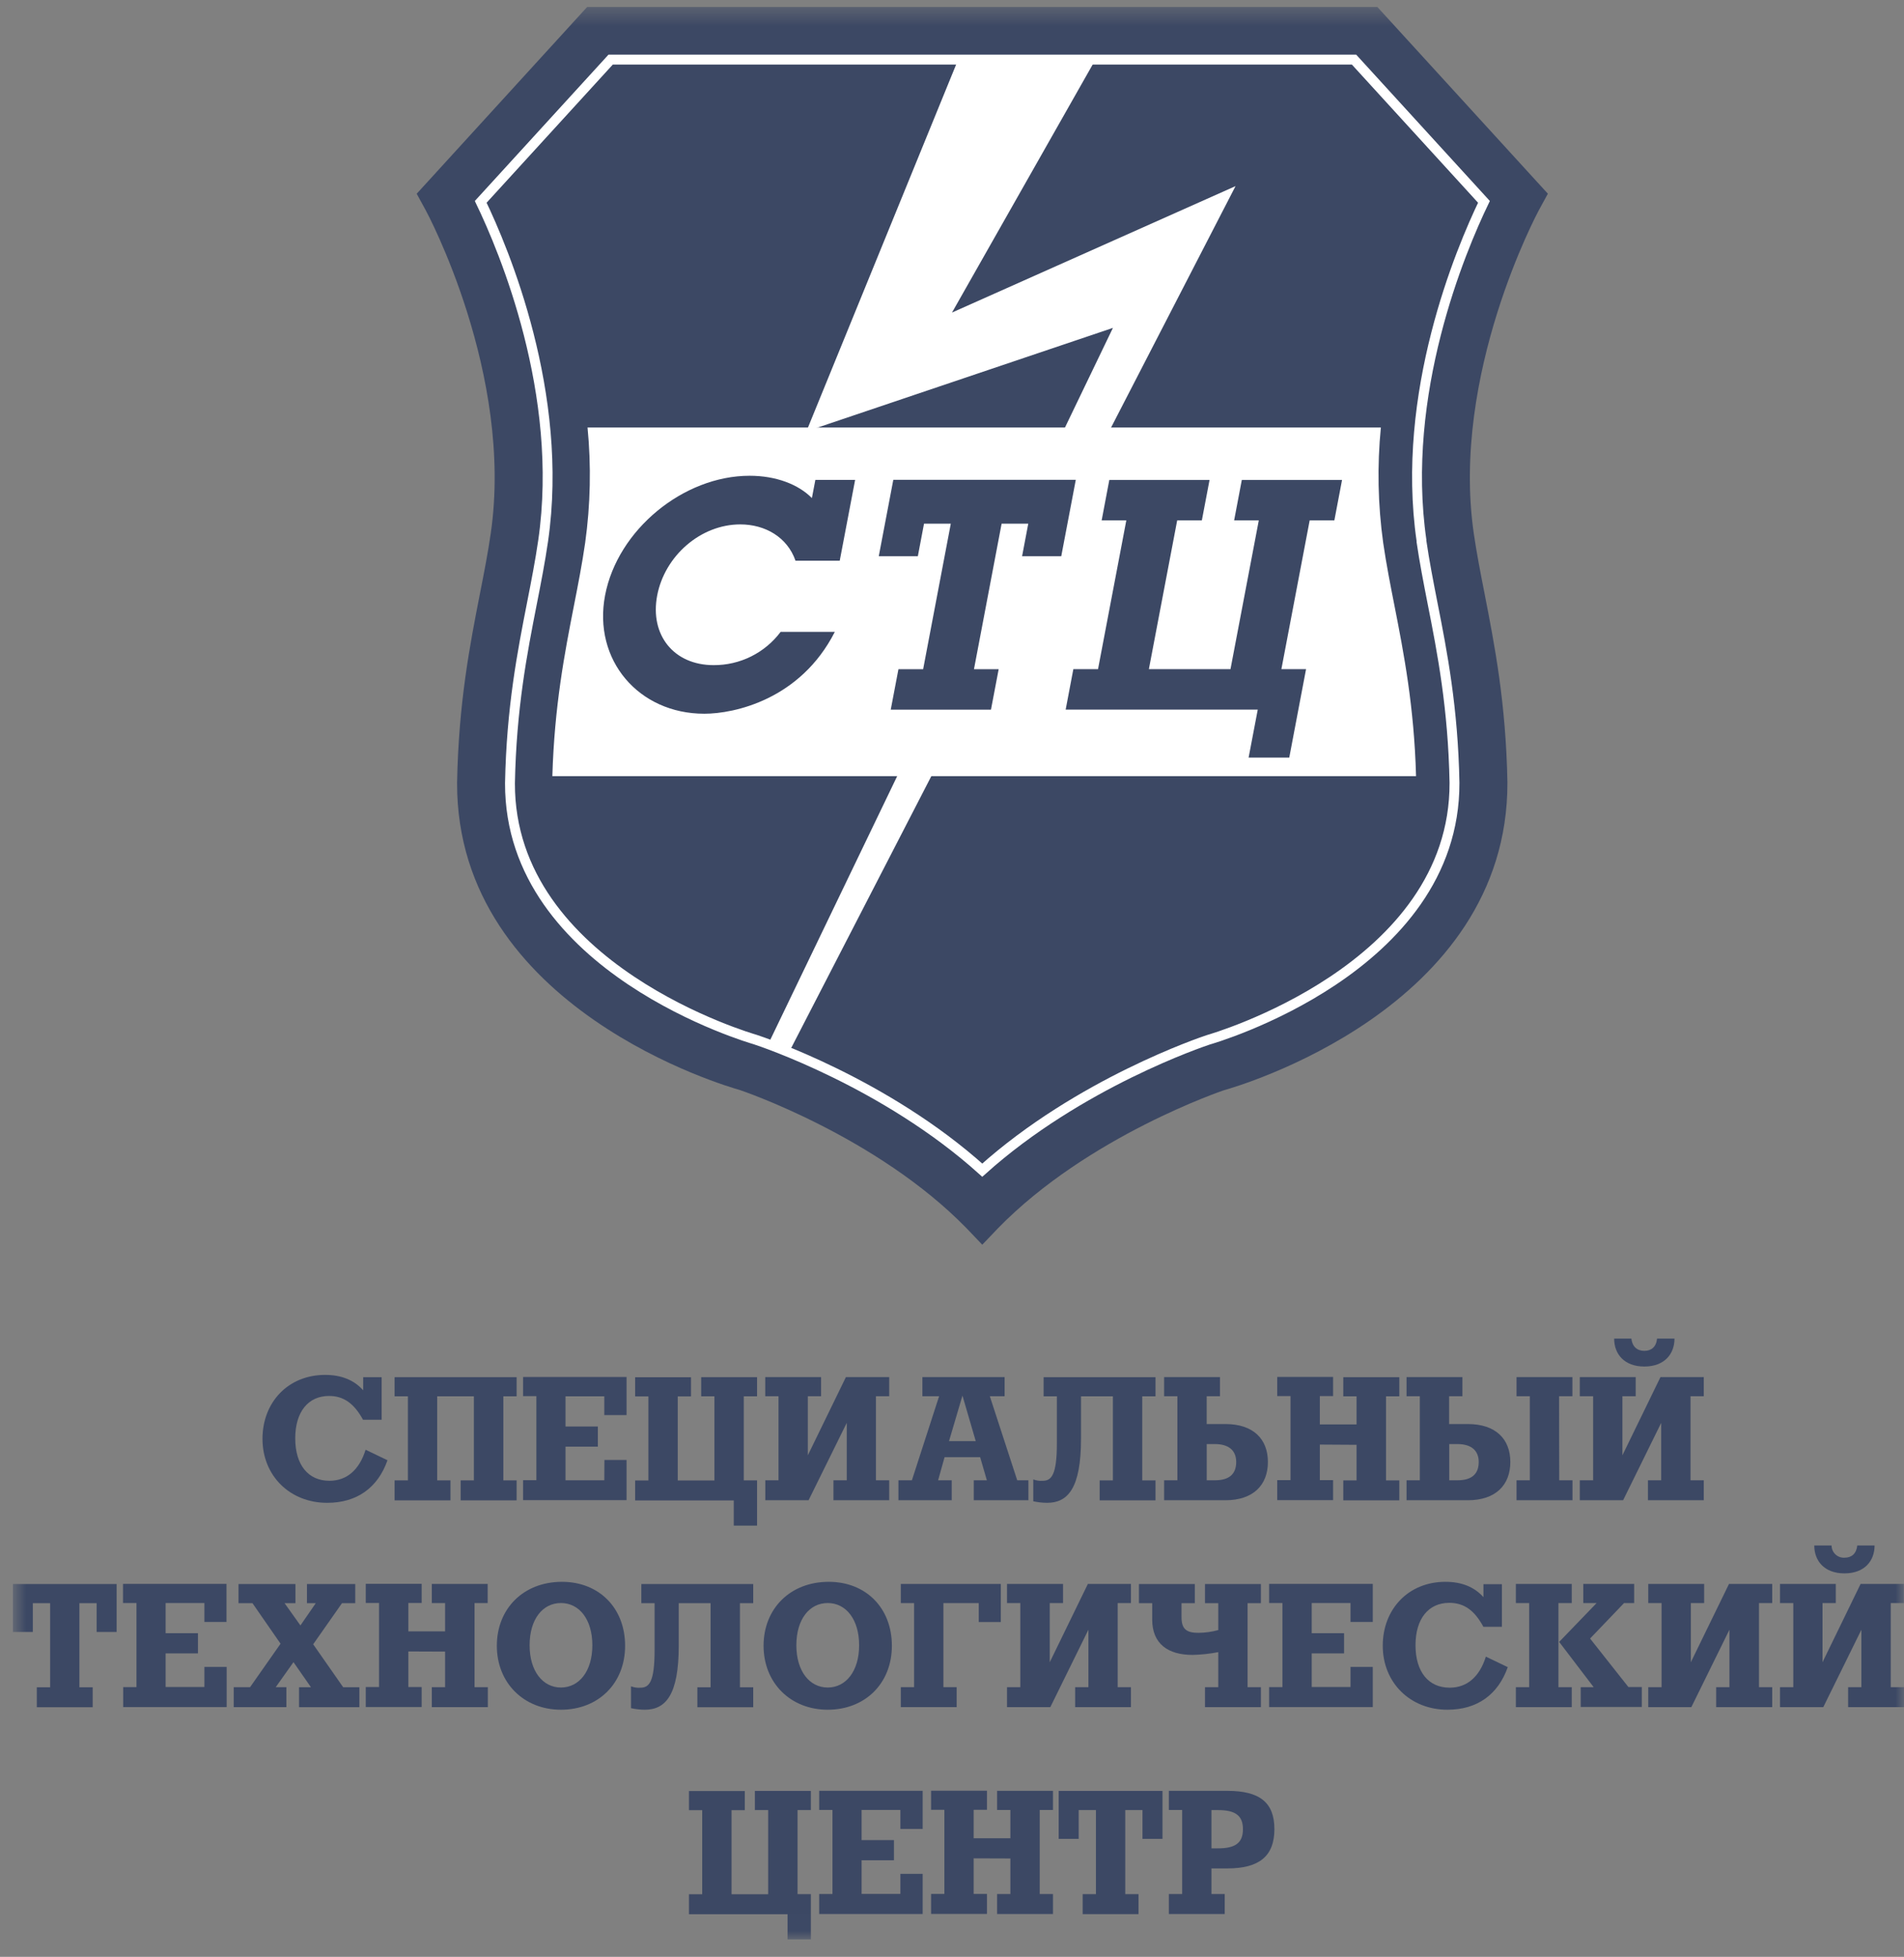 <?xml version="1.0" encoding="UTF-8"?> <svg xmlns="http://www.w3.org/2000/svg" width="109" height="112" viewBox="0 0 109 112" fill="none"><rect x="0" y="0" width="109" height="112" fill="#808080" stroke="none"/><g clip-path="url(#clip0_364_2)"><mask id="mask0_364_2" style="mask-type:luminance" maskUnits="userSpaceOnUse" x="0" y="0" width="109" height="111"><path d="M109 0.397H0.736V110.992H109V0.397Z" fill="white"></path></mask><g mask="url(#mask0_364_2)"><path d="M88.612 11.087L78.849 0.397H33.616L23.855 11.089L24.368 12.027C24.42 12.12 29.422 21.394 28.094 30.531C27.935 31.642 27.713 32.77 27.478 33.966C26.906 36.891 26.254 40.207 26.167 44.802C26.128 57.755 41.744 62.218 42.336 62.381C42.414 62.407 50.181 65.016 55.336 70.301L56.233 71.241L57.131 70.301C62.284 65.016 70.051 62.407 70.057 62.403C70.721 62.218 86.336 57.764 86.297 44.78C86.211 40.209 85.557 36.893 84.987 33.968C84.752 32.772 84.532 31.643 84.371 30.533C83.044 21.405 88.047 12.131 88.097 12.029L88.612 11.087Z" fill="#3C4864"></path><path d="M81.371 30.951C81.543 32.136 81.771 33.3 82.012 34.532C82.567 37.337 83.185 40.516 83.267 44.802C83.298 55.458 69.384 59.453 69.173 59.514C68.853 59.62 61.789 61.987 56.233 66.974C50.679 61.977 43.607 59.618 43.22 59.494C43.081 59.453 29.165 55.458 29.195 44.826C29.278 40.516 29.902 37.337 30.452 34.532C30.694 33.3 30.922 32.136 31.094 30.951C32.317 22.521 28.852 14.316 27.52 11.553L34.959 3.411H77.515L84.953 11.553C83.62 14.316 80.155 22.521 81.38 30.951" stroke="white" stroke-width="0.565" stroke-miterlimit="10"></path><path d="M33.635 24.467C33.85 26.668 33.804 28.887 33.498 31.077C33.322 32.293 33.093 33.462 32.85 34.7C32.325 37.378 31.74 40.403 31.621 44.422H81.066C80.956 40.424 80.364 37.391 79.838 34.706C79.603 33.518 79.364 32.3 79.186 31.077C78.881 28.887 78.835 26.668 79.052 24.467H33.635Z" fill="white"></path><path d="M54.939 3.197L46.165 24.688L63.713 18.766L43.972 59.772L45.288 59.992L70.732 10.652L54.5 17.889L62.835 3.197H54.939Z" fill="white"></path><path d="M40.321 40.85C36.551 40.85 33.937 37.767 34.639 34.077C35.351 30.328 39.122 27.23 42.913 27.23C44.425 27.23 45.706 27.723 46.479 28.507L46.678 27.467H48.954L48.073 32.093H45.541C45.071 30.739 43.795 30.014 42.381 30.014C40.105 30.014 38.052 31.82 37.622 34.084C37.193 36.349 38.574 38.069 40.852 38.069C41.596 38.073 42.331 37.904 42.998 37.573C43.664 37.242 44.244 36.76 44.69 36.164H47.792C45.817 40.045 42.03 40.85 40.321 40.85Z" fill="#3C4864"></path><path d="M58.512 31.838L58.866 29.974H57.34L55.758 38.301H57.172L56.731 40.618H50.993L51.434 38.301H52.848L54.431 29.974H52.898L52.544 31.838H50.307L51.14 27.462H61.587L60.754 31.838H58.512Z" fill="#3C4864"></path><path d="M71.48 43.362L72.004 40.614H61.007L61.447 38.298H62.86L64.479 29.786H63.067L63.506 27.471H69.244L68.803 29.786H67.391L65.771 38.298H70.443L72.063 29.786H70.651L71.091 27.471H76.829L76.389 29.786H74.976L73.357 38.298H74.769L73.807 43.362H71.48Z" fill="#3C4864"></path><path d="M18.839 79.897C17.643 79.897 16.902 80.805 16.902 82.325C16.902 83.844 17.643 84.752 18.857 84.752C19.846 84.752 20.566 84.14 20.93 82.976L22.183 83.577C21.628 85.156 20.427 86.014 18.729 86.014C16.597 86.014 15.027 84.466 15.027 82.354C15.027 80.243 16.508 78.692 18.611 78.692C19.536 78.692 20.26 78.979 20.791 79.572V78.822H21.848V81.259H20.782C20.269 80.321 19.668 79.897 18.839 79.897Z" fill="#3C4864"></path><path d="M25.029 79.918V84.728H25.788V85.872H22.59V84.728H23.351V79.918H22.59V78.822H29.576V79.918H28.815V84.728H29.576V85.872H26.372V84.728H27.13V79.918H25.029Z" fill="#3C4864"></path><path d="M34.602 83.562H35.869V85.861H29.945V84.717H30.706V79.906H29.945V78.811H35.869V80.99H34.595V79.918H32.374V81.644H34.225V82.798H32.374V84.723H34.595L34.602 83.562Z" fill="#3C4864"></path><path d="M40.9 79.918H40.141V78.822H43.34V79.918H42.579V84.728H43.34V87.319H42.007V85.877H36.361V84.734H37.12V79.923H36.361V78.827H39.558V79.923H38.799V84.734H40.9V79.918Z" fill="#3C4864"></path><path d="M43.812 85.867V84.723H44.568V79.912H43.809V78.817H47.005V79.912H46.246V83.296L48.427 78.817H50.905V79.912H50.145V84.723H50.905V85.867H47.714V84.723H48.475V81.437L46.289 85.867H43.812Z" fill="#3C4864"></path><path d="M51.434 84.723H52.204L53.762 79.912H52.805V78.817H57.512V79.912H56.665L58.234 84.723H58.875V85.867H55.746V84.723H56.496L56.111 83.4H54.075L53.705 84.723H54.484V85.867H51.434V84.723ZM55.859 82.482L55.099 79.877L54.329 82.482H55.859Z" fill="#3C4864"></path><path d="M61.886 79.918V82.344C61.886 85.176 61.137 86.014 59.941 86.014C59.676 86.012 59.411 85.982 59.152 85.925V84.673C59.325 84.739 59.51 84.766 59.695 84.752C60.189 84.752 60.504 84.427 60.504 82.61V79.918H59.746V78.822H66.151V79.918H65.39V84.728H66.151V85.872H62.953V84.728H63.711V79.918H61.886Z" fill="#3C4864"></path><path d="M69.08 81.505H70.158C71.746 81.505 72.585 82.364 72.585 83.675C72.585 84.988 71.755 85.867 70.147 85.867H66.643V84.723H67.403V79.912H66.643V78.817H69.841V79.912H69.08V81.505ZM69.556 84.723C70.385 84.723 70.77 84.353 70.77 83.675C70.77 82.998 70.317 82.651 69.556 82.651H69.082V84.723H69.556Z" fill="#3C4864"></path><path d="M75.558 82.68V84.716H76.317V85.859H73.12V84.716H73.879V79.904H73.12V78.809H76.317V79.904H75.558V81.527H77.661V79.918H76.9V78.822H80.108V79.918H79.347V84.728H80.108V85.872H76.9V84.728H77.661V82.693L75.558 82.68Z" fill="#3C4864"></path><path d="M82.959 81.505H84.034C85.625 81.505 86.463 82.364 86.463 83.675C86.463 84.988 85.634 85.867 84.025 85.867H80.522V84.723H81.282V79.912H80.522V78.817H83.72V79.912H82.959V81.505ZM83.438 84.723C84.268 84.723 84.653 84.353 84.653 83.675C84.653 82.998 84.2 82.651 83.438 82.651H82.965V84.723H83.438ZM89.262 84.723H90.022V85.867H86.818V84.723H87.579V79.912H86.818V78.817H90.017V79.912H89.256L89.262 84.723Z" fill="#3C4864"></path><path d="M90.441 85.867V84.723H91.202V79.912H90.441V78.817H93.64V79.912H92.879V83.296L95.059 78.817H97.538V79.912H96.778V84.723H97.538V85.867H94.341V84.723H95.1V81.437L92.92 85.867H90.441ZM93.393 76.615C93.444 77.079 93.729 77.316 94.134 77.316C94.54 77.316 94.815 77.088 94.863 76.615H95.861C95.861 77.493 95.289 78.213 94.134 78.213C92.979 78.213 92.407 77.493 92.407 76.615H93.393Z" fill="#3C4864"></path><path d="M0.736 93.405V90.663H6.678V93.405H5.532V91.758H4.546V96.57H5.306V97.713H2.108V96.57H2.869V91.758H1.88V93.405H0.736Z" fill="#3C4864"></path><path d="M11.702 95.406H12.976V97.704H7.052V96.561H7.813V91.749H7.043V90.654H12.966V92.833H11.702V91.749H9.481V93.476H11.332V94.631H9.481V96.555H11.702V95.406Z" fill="#3C4864"></path><path d="M13.379 96.564H14.317L16.061 94.077L14.453 91.758H13.655V90.663H16.913V91.758H16.291L17.199 93.031L18.077 91.758H17.573V90.663H20.337V91.758H19.578L17.929 94.11L19.646 96.568H20.572V97.711H17.12V96.568H17.801L16.801 95.133L15.785 96.564H16.396V97.707H13.379V96.564Z" fill="#3C4864"></path><path d="M23.378 94.521V96.556H24.139V97.701H20.94V96.556H21.699V91.746H20.94V90.65H24.139V91.746H23.378V93.37H25.481V91.753H24.72V90.657H27.919V91.753H27.167V96.564H27.928V97.708H24.72V96.564H25.481V94.529L23.378 94.521Z" fill="#3C4864"></path><path d="M35.786 94.195C35.786 96.357 34.246 97.856 32.114 97.856C29.982 97.856 28.443 96.318 28.443 94.195C28.443 92.073 29.963 90.535 32.173 90.535C34.287 90.535 35.786 92.025 35.786 94.195ZM33.911 94.166C33.911 92.686 33.162 91.749 32.114 91.749C31.066 91.749 30.319 92.674 30.319 94.166C30.319 95.657 31.079 96.585 32.114 96.585C33.149 96.585 33.911 95.655 33.911 94.166Z" fill="#3C4864"></path><path d="M38.857 91.758V94.186C38.857 97.017 38.105 97.856 36.911 97.856C36.646 97.854 36.382 97.824 36.123 97.767V96.516C36.296 96.582 36.481 96.609 36.665 96.595C37.16 96.595 37.474 96.27 37.474 94.455V91.758H36.715V90.663H43.12V91.758H42.361V96.57H43.12V97.713H39.923V96.57H40.68V91.758H38.857Z" fill="#3C4864"></path><path d="M51.058 94.195C51.058 96.357 49.518 97.856 47.385 97.856C45.253 97.856 43.713 96.318 43.713 94.195C43.713 92.073 45.234 90.535 47.444 90.535C49.566 90.535 51.058 92.025 51.058 94.195ZM49.183 94.166C49.183 92.686 48.431 91.749 47.385 91.749C46.34 91.749 45.59 92.674 45.59 94.166C45.59 95.657 46.349 96.585 47.385 96.585C48.422 96.585 49.183 95.655 49.183 94.166Z" fill="#3C4864"></path><path d="M54.007 96.564H54.768V97.707H51.569V96.564H52.33V91.753H51.569V90.657H57.294V92.837H56.032V91.753H54.007V96.564Z" fill="#3C4864"></path><path d="M57.65 97.707V96.564H58.411V91.753H57.65V90.657H60.856V91.753H60.096V95.138L62.278 90.657H64.743V91.753H63.985V96.564H64.743V97.707H61.55V96.564H62.309V93.277L60.129 97.707H57.65Z" fill="#3C4864"></path><path d="M71.421 96.564H72.183V97.707H68.984V96.564H69.743V94.56C69.258 94.654 68.765 94.708 68.271 94.719C66.87 94.719 65.961 94.086 65.961 92.695V91.758H65.202V90.663H68.401V91.758H67.64V92.558C67.64 93.248 67.927 93.455 68.617 93.455C68.998 93.45 69.376 93.397 69.743 93.298V91.758H68.984V90.663H72.183V91.758H71.421V96.564Z" fill="#3C4864"></path><path d="M77.314 95.406H78.588V97.704H72.655V96.561H73.416V91.749H72.655V90.654H78.588V92.833H77.314V91.749H75.093V93.476H76.944V94.631H75.093V96.555H77.314V95.406Z" fill="#3C4864"></path><path d="M82.971 91.738C81.775 91.738 81.035 92.647 81.035 94.166C81.035 95.685 81.775 96.594 82.99 96.594C83.978 96.594 84.698 95.981 85.063 94.817L86.316 95.419C85.76 96.997 84.559 97.856 82.862 97.856C80.729 97.856 79.16 96.307 79.16 94.195C79.16 92.084 80.64 90.535 82.743 90.535C83.669 90.535 84.391 90.82 84.924 91.412V90.672H85.981V93.109H84.92C84.411 92.164 83.81 91.738 82.971 91.738Z" fill="#3C4864"></path><path d="M89.218 96.564H89.98V97.707H86.781V96.564H87.542V91.753H86.781V90.657H89.98V91.753H89.218V96.564ZM90.493 96.564H91.233L89.259 93.974L91.401 91.753H90.64V90.657H93.552V91.753H92.971L91.029 93.781L93.221 96.556H93.99V97.7H90.493V96.564Z" fill="#3C4864"></path><path d="M94.36 97.707V96.564H95.121V91.753H94.36V90.657H97.559V91.753H96.797V95.138L98.981 90.657H101.456V91.753H100.698V96.564H101.456V97.707H98.247V96.564H99.006V93.277L96.826 97.707H94.36Z" fill="#3C4864"></path><path d="M101.902 97.708V96.564H102.662V91.753H101.902V90.657H105.095V91.753H104.335V95.138L106.515 90.657H108.994V91.753H108.242V96.564H109.003V97.708H105.801V96.564H106.561V93.277L104.379 97.708H101.902ZM104.853 88.455C104.853 88.551 104.873 88.645 104.911 88.732C104.949 88.82 105.004 88.898 105.073 88.964C105.142 89.029 105.224 89.08 105.313 89.113C105.403 89.145 105.498 89.16 105.593 89.155C105.998 89.155 106.275 88.927 106.325 88.455H107.316C107.316 89.332 106.745 90.052 105.59 90.052C104.435 90.052 103.863 89.332 103.863 88.455H104.853Z" fill="#3C4864"></path><path d="M43.976 103.599H43.216V102.503H46.42V103.599H45.659V108.41H46.42V111.001H45.087V109.561H39.441V108.416H40.2V103.605H39.441V102.509H42.638V103.605H41.879V108.416H43.976V103.599Z" fill="#3C4864"></path><path d="M51.546 107.249H52.82V109.549H46.897V108.403H47.657V103.592H46.897V102.496H52.82V104.678H51.546V103.592H49.325V105.318H51.176V106.473H49.325V108.398H51.546V107.249Z" fill="#3C4864"></path><path d="M55.74 106.362V108.398H56.501V109.543H53.303V108.398H54.063V103.586H53.303V102.491H56.501V103.586H55.74V105.213H57.843V103.594H57.083V102.498H60.281V103.594H59.522V108.405H60.281V109.55H57.083V108.405H57.843V106.369L55.74 106.362Z" fill="#3C4864"></path><path d="M60.607 105.248V102.503H66.551V105.248H65.405V103.599H64.419V108.41H65.177V109.556H61.981V108.41H62.74V103.599H61.753V105.248H60.607Z" fill="#3C4864"></path><path d="M69.353 108.405H70.112V109.55H66.915V108.405H67.676V103.594H66.915V102.499H70.262C72.098 102.499 72.957 103.15 72.957 104.689C72.957 106.229 72.098 106.939 70.262 106.939H69.353V108.405ZM69.353 105.79H69.723C70.7 105.79 71.156 105.494 71.156 104.695C71.156 103.895 70.7 103.6 69.723 103.6H69.353V105.79Z" fill="#3C4864"></path></g></g><defs><clipPath id="clip0_364_2"><rect width="108.264" height="110.665" fill="white" transform="translate(0.736 0.375)"></rect></clipPath></defs></svg> 